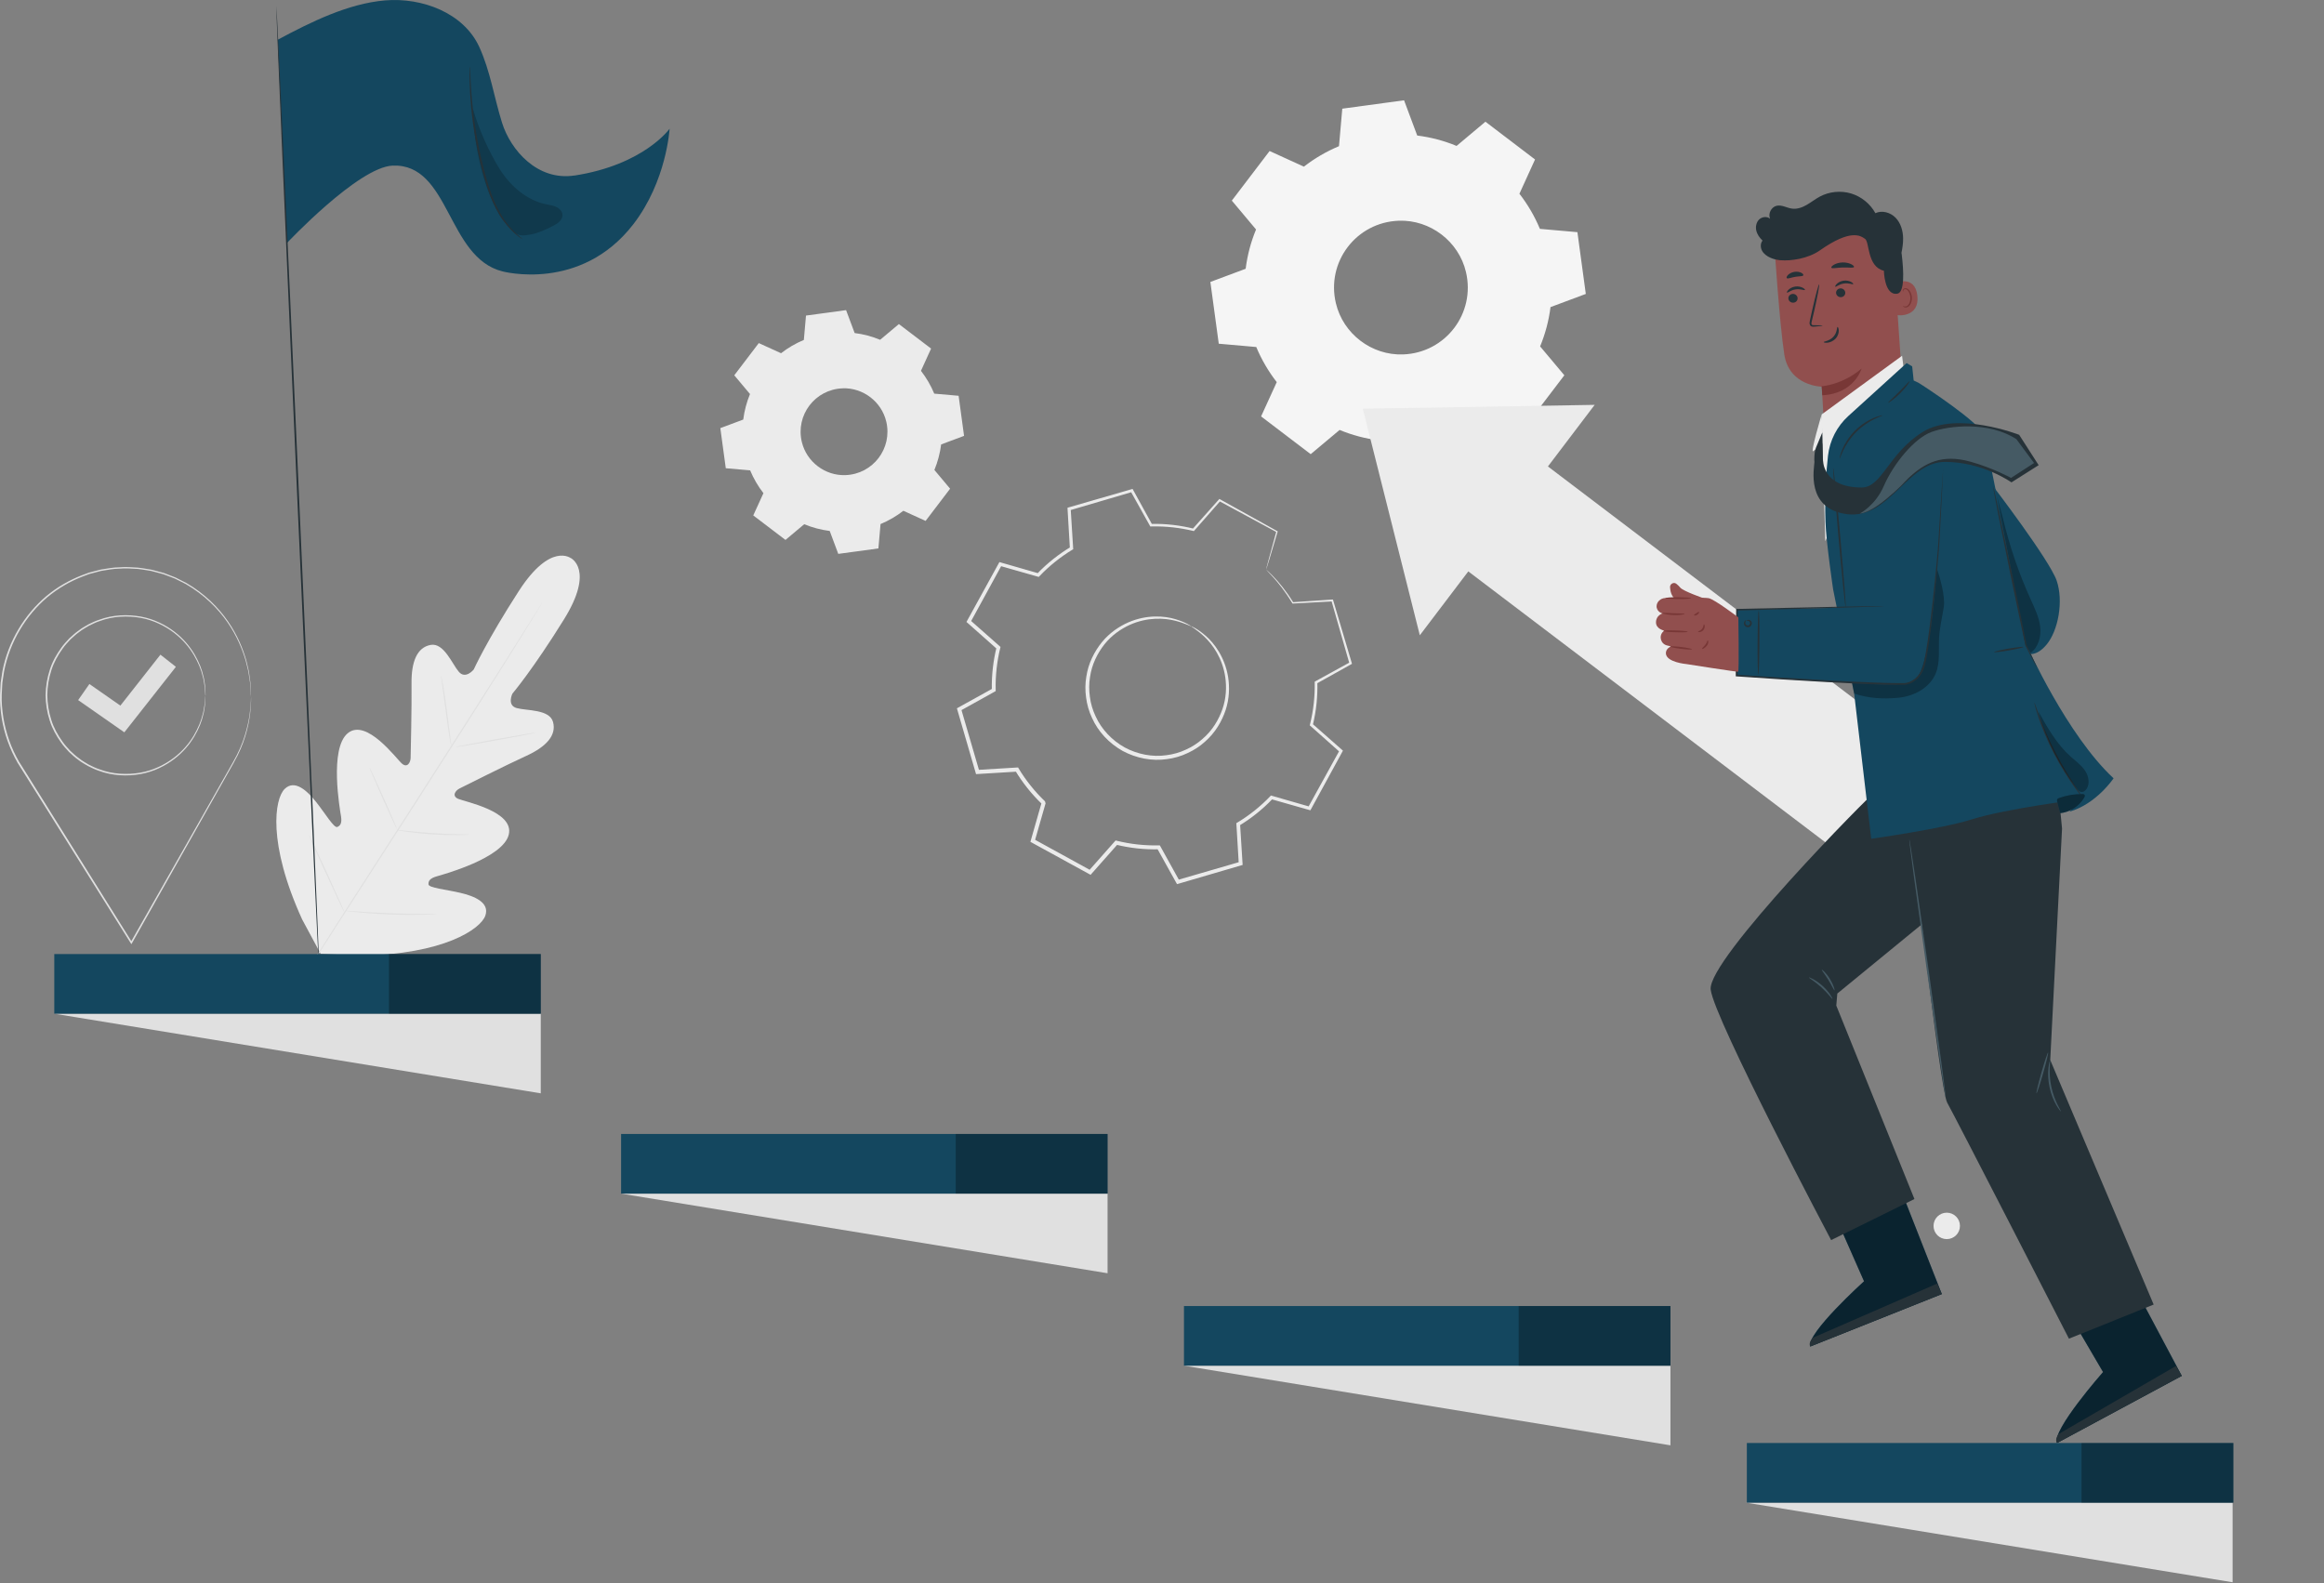 <svg width="640" height="436" viewBox="0 0 640 436" fill="none" xmlns="http://www.w3.org/2000/svg">
<rect x="0" y="0" width="640" height="436" fill="#808080" stroke="none"/>
<g clip-path="url(#clip0_1_196)">
<path d="M157.25 153.76C157.25 153.76 151.65 149.18 142.87 162.78C134.08 176.39 130.46 184.38 130.46 184.38C130.46 184.38 128.22 187.19 126.35 185.01C124.49 182.83 122.23 176.96 118.61 177.61C114.86 178.28 113.25 182.22 113.33 188.27C113.41 194.31 113.11 207.56 113.08 208.76C113.05 209.94 112.2 211.59 110.7 210.31C109.19 209.03 100.92 197.68 95.77 201.93C90.62 206.18 93.62 222.98 93.91 224.82C94.2 226.66 93.77 227.39 92.88 227.75C91.98 228.11 89.56 224.03 87.08 220.9C84.6 217.77 81.17 214.57 78.4 217.27C75.63 219.97 73.59 232.13 83.21 253.22L88.31 262.7L99.11 263.2C122.28 262.87 132.41 255.82 133.66 252.16C134.92 248.51 130.56 246.77 126.67 245.87C122.78 244.97 118.06 244.52 118 243.56C117.94 242.6 118.41 241.9 120.21 241.37C122 240.85 138.47 236.37 140.1 229.89C141.73 223.42 127.94 220.8 126.14 219.99C124.34 219.17 125.47 217.71 126.52 217.17C127.59 216.63 139.43 210.68 144.93 208.17C150.43 205.66 153.3 202.51 152.3 198.84C151.34 195.3 145.07 195.77 142.3 195.01C139.53 194.26 141.11 191.03 141.11 191.03C141.11 191.03 146.79 184.34 155.32 170.57C163.86 156.81 157.14 153.66 157.14 153.66" fill="#EBEBEB"/>
<path d="M86.39 264.45C92.7 254.37 104.22 236.63 114.02 221.35C123.82 206.08 132.69 192.24 139.05 182.19C142.22 177.17 144.79 173.1 146.57 170.28C147.45 168.88 148.14 167.79 148.62 167.04C148.85 166.68 149.03 166.4 149.16 166.2C149.28 166.01 149.35 165.92 149.35 165.92C149.35 165.92 149.3 166.02 149.19 166.22C149.07 166.42 148.9 166.71 148.68 167.07C148.22 167.83 147.55 168.93 146.69 170.34C144.96 173.18 142.42 177.27 139.26 182.31C132.95 192.39 124.12 206.25 114.31 221.52C104.5 236.8 92.96 254.51 86.59 264.56" fill="#E0E0E0"/>
<path d="M121.44 185.95C121.44 185.95 121.53 186.21 121.64 186.7C121.75 187.19 121.88 187.9 122.04 188.78C122.35 190.54 122.72 192.98 123.07 195.69C123.41 198.36 123.72 200.77 123.95 202.61C124.06 203.44 124.16 204.14 124.23 204.71C124.3 205.2 124.33 205.48 124.3 205.48C124.28 205.48 124.21 205.22 124.1 204.73C123.99 204.24 123.86 203.53 123.71 202.65C123.42 200.89 123.08 198.44 122.73 195.73C122.37 193.07 122.05 190.66 121.8 188.81C121.68 187.98 121.59 187.28 121.51 186.71C121.45 186.21 121.42 185.94 121.44 185.93V185.95Z" fill="#E0E0E0"/>
<path d="M125.26 205.78C125.24 205.69 130.25 204.71 136.44 203.6C142.63 202.49 147.66 201.66 147.68 201.75C147.7 201.84 142.69 202.82 136.5 203.93C130.31 205.04 125.28 205.87 125.26 205.78Z" fill="#E0E0E0"/>
<path d="M109.15 228.56C109.15 228.56 109.44 228.56 109.94 228.6C110.52 228.66 111.23 228.74 112.09 228.83C113.9 229.02 116.41 229.27 119.18 229.45C121.96 229.63 124.47 229.71 126.29 229.75C127.15 229.77 127.87 229.79 128.45 229.8C128.96 229.81 129.24 229.83 129.24 229.86C129.24 229.88 128.96 229.91 128.45 229.93C127.94 229.95 127.2 229.98 126.29 229.99C124.46 230.01 121.94 229.97 119.16 229.79C116.38 229.61 113.87 229.33 112.06 229.08C111.16 228.95 110.43 228.84 109.92 228.75C109.42 228.66 109.14 228.6 109.14 228.58L109.15 228.56Z" fill="#E0E0E0"/>
<path d="M101.74 211.38C101.74 211.38 101.89 211.6 102.1 212.02C102.33 212.51 102.62 213.11 102.96 213.82C103.67 215.35 104.64 217.47 105.69 219.81C106.74 222.16 107.67 224.29 108.33 225.84C108.63 226.57 108.89 227.18 109.1 227.68C109.27 228.12 109.36 228.37 109.34 228.37C109.32 228.37 109.19 228.15 108.98 227.73C108.75 227.24 108.46 226.64 108.12 225.93C107.41 224.4 106.44 222.28 105.39 219.93C104.34 217.58 103.41 215.45 102.75 213.9C102.45 213.17 102.19 212.56 101.98 212.06C101.81 211.62 101.72 211.37 101.74 211.37V211.38Z" fill="#E0E0E0"/>
<path d="M84.96 229.68C84.96 229.68 85.14 229.96 85.41 230.51C85.7 231.11 86.07 231.88 86.52 232.81C87.45 234.76 88.71 237.47 90.08 240.46C91.45 243.46 92.68 246.18 93.55 248.16C93.96 249.11 94.3 249.9 94.57 250.51C94.8 251.07 94.92 251.38 94.9 251.39C94.88 251.39 94.72 251.11 94.45 250.56C94.16 249.96 93.79 249.19 93.34 248.26C92.41 246.31 91.15 243.6 89.78 240.6C88.41 237.6 87.18 234.88 86.31 232.9C85.9 231.95 85.56 231.16 85.29 230.55C85.06 229.99 84.94 229.68 84.96 229.67V229.68Z" fill="#E0E0E0"/>
<path d="M94.81 250.81C94.81 250.81 95.17 250.8 95.82 250.84C96.53 250.89 97.44 250.95 98.55 251.03C100.86 251.19 104.05 251.39 107.57 251.52C111.1 251.65 114.29 251.69 116.61 251.7C117.72 251.7 118.64 251.71 119.35 251.71C120 251.71 120.36 251.73 120.36 251.75C120.36 251.77 120 251.8 119.36 251.84C118.71 251.87 117.78 251.91 116.62 251.93C114.3 251.98 111.1 251.98 107.57 251.85C104.04 251.72 100.85 251.48 98.54 251.26C97.39 251.15 96.46 251.05 95.81 250.96C95.17 250.88 94.81 250.82 94.82 250.8L94.81 250.81Z" fill="#E0E0E0"/>
<path d="M69.13 191.9C69.13 191.9 69.25 193.62 68.85 196.83C68.42 200.01 67.4 204.77 64.36 210.06L64.26 209.88H64.47L64.37 210.06C57.85 221.62 48.07 238.97 36.36 259.73L36.18 260.04L35.99 259.74C27.08 245.52 17.01 229.46 6.38 212.51C5.88 211.71 5.38 210.92 4.92 210.19L4.69 209.83H5.12L4.92 210.18C2.65 206.29 1.16 202.02 0.46 197.7C0.13 195.54 -0.06 193.36 0.02 191.21C0.08 190.13 0.14 189.06 0.19 188C0.35 186.94 0.51 185.89 0.67 184.84C2.29 176.5 6.83 169.19 12.76 164.17C15.75 161.68 19.08 159.78 22.5 158.45L23.79 157.97L24.43 157.73L25.09 157.55C25.97 157.32 26.84 157.09 27.7 156.87C29.46 156.6 31.19 156.24 32.92 156.24C34.64 156.08 36.34 156.24 38 156.33C38.83 156.4 39.64 156.57 40.44 156.69C40.84 156.76 41.24 156.82 41.64 156.88C42.04 156.96 42.42 157.08 42.81 157.18C43.58 157.39 44.35 157.6 45.1 157.8C45.83 158.08 46.56 158.36 47.27 158.63C47.63 158.77 47.99 158.89 48.33 159.05C48.67 159.22 49.01 159.39 49.34 159.56C50.01 159.9 50.67 160.23 51.32 160.56C56.39 163.51 60.2 167.36 62.82 171.18C65.46 175.01 66.93 178.78 67.83 181.9C68.21 183.49 68.6 184.88 68.71 186.14C68.88 187.38 69.05 188.43 69.05 189.29C69.08 190.14 69.1 190.78 69.12 191.24C69.13 191.68 69.12 191.9 69.12 191.9C69.12 191.9 69.09 191.68 69.07 191.24C69.04 190.79 69.01 190.14 68.96 189.3C68.96 188.44 68.77 187.4 68.58 186.16C68.45 184.91 68.05 183.53 67.66 181.95C66.73 178.85 65.25 175.11 62.61 171.33C59.99 167.56 56.19 163.76 51.16 160.85C50.51 160.53 49.86 160.2 49.19 159.86C48.86 159.69 48.52 159.53 48.19 159.36C47.85 159.21 47.49 159.09 47.14 158.95C46.43 158.68 45.71 158.41 44.99 158.14C44.24 157.94 43.48 157.74 42.72 157.53C42.34 157.43 41.96 157.31 41.56 157.23C41.17 157.17 40.77 157.1 40.37 157.04C39.57 156.93 38.77 156.75 37.95 156.69C36.31 156.61 34.63 156.45 32.93 156.61C31.22 156.61 29.51 156.98 27.77 157.25C26.92 157.47 26.06 157.7 25.19 157.93L24.54 158.1L23.91 158.34L22.64 158.82C19.26 160.14 15.97 162.03 13.03 164.49C7.18 169.45 2.71 176.68 1.12 184.92C0.96 185.95 0.81 186.99 0.65 188.04C0.59 189.09 0.54 190.15 0.48 191.21C0.4 193.34 0.59 195.49 0.92 197.62C1.61 201.89 3.09 206.1 5.33 209.93L5.54 210.28H5.13L5.33 209.92C5.79 210.65 6.29 211.45 6.79 212.24C17.4 229.2 27.46 245.27 36.36 259.5H35.99C47.77 238.78 57.6 221.46 64.16 209.92L64.27 210.1H64.05L64.16 209.92C67.21 204.68 68.27 199.96 68.74 196.79C68.97 195.2 69.04 193.96 69.09 193.13C69.1 192.72 69.12 192.41 69.12 192.19C69.12 191.98 69.14 191.87 69.14 191.87L69.13 191.9Z" fill="#E0E0E0"/>
<path d="M56.56 191.5C56.56 191.5 56.54 191.38 56.52 191.15C56.5 190.89 56.48 190.55 56.45 190.11C56.44 189.88 56.42 189.63 56.4 189.35C56.37 189.07 56.31 188.77 56.26 188.44C56.15 187.78 56.06 187.02 55.8 186.19C55.41 184.5 54.62 182.51 53.38 180.4C52.13 178.3 50.32 176.1 47.86 174.23C45.41 172.38 42.31 170.81 38.73 170.16C35.18 169.54 31.17 169.64 27.34 171.09C26.37 171.4 25.45 171.88 24.51 172.33C23.62 172.87 22.68 173.36 21.85 174.03C20.97 174.63 20.2 175.39 19.39 176.11C18.66 176.91 17.89 177.7 17.26 178.62C15.97 180.41 14.84 182.39 14.15 184.58C13.44 186.75 13.05 189.06 13.02 191.41C13.05 193.76 13.42 196.07 14.12 198.25C14.79 200.44 15.92 202.43 17.2 204.23C17.83 205.15 18.59 205.94 19.32 206.75C20.12 207.48 20.89 208.24 21.77 208.85C22.6 209.53 23.53 210.02 24.42 210.57C25.36 211.02 26.27 211.51 27.24 211.82C31.06 213.28 35.07 213.4 38.62 212.8C42.2 212.18 45.31 210.62 47.77 208.78C50.24 206.93 52.06 204.74 53.32 202.64C54.57 200.53 55.37 198.54 55.77 196.86C56.03 196.03 56.13 195.27 56.24 194.61C56.29 194.28 56.35 193.98 56.39 193.7C56.41 193.42 56.43 193.17 56.44 192.94C56.47 192.5 56.5 192.16 56.52 191.9C56.54 191.67 56.55 191.55 56.56 191.55C56.57 191.55 56.56 191.67 56.56 191.9C56.56 192.16 56.54 192.5 56.53 192.94C56.53 193.17 56.51 193.43 56.5 193.71C56.48 193.99 56.42 194.3 56.38 194.63C56.29 195.29 56.2 196.07 55.95 196.91C55.58 198.62 54.8 200.64 53.55 202.78C52.29 204.92 50.47 207.15 47.97 209.05C45.48 210.93 42.33 212.54 38.69 213.19C35.07 213.82 30.99 213.71 27.09 212.23C26.1 211.91 25.17 211.42 24.21 210.96C23.3 210.41 22.35 209.9 21.5 209.22C20.6 208.6 19.82 207.83 18.99 207.08C18.25 206.26 17.47 205.45 16.83 204.51C15.52 202.68 14.37 200.65 13.68 198.41C12.96 196.19 12.58 193.83 12.56 191.43C12.6 189.03 12.99 186.67 13.72 184.45C14.42 182.22 15.58 180.19 16.9 178.37C17.55 177.44 18.33 176.63 19.08 175.82C19.91 175.08 20.7 174.31 21.6 173.7C22.45 173.02 23.41 172.51 24.32 171.97C25.28 171.51 26.22 171.03 27.21 170.72C31.12 169.26 35.2 169.17 38.82 169.82C42.46 170.49 45.6 172.11 48.08 174C50.57 175.91 52.38 178.16 53.63 180.3C54.87 182.45 55.64 184.48 56 186.18C56.24 187.02 56.33 187.79 56.42 188.46C56.46 188.79 56.52 189.1 56.54 189.38C56.54 189.66 56.56 189.92 56.57 190.15C56.58 190.59 56.59 190.94 56.6 191.19C56.6 191.42 56.6 191.54 56.6 191.54L56.56 191.5Z" fill="#E0E0E0"/>
<path d="M34.24 201.69L21.52 192.81L24.62 188.38L33.15 194.33L44.18 180.3L48.44 183.65L34.24 201.69Z" fill="#E0E0E0"/>
<path fill-rule="evenodd" clip-rule="evenodd" d="M390.3 37.33C394.06 37.8 397.7 38.77 401.12 40.19L409.07 33.52L422.73 43.92L418.43 53.36C420.7 56.28 422.61 59.53 424.07 63.03L434.4 63.94L436.71 80.95L426.99 84.58C426.52 88.34 425.54 91.98 424.13 95.4L430.8 103.35L420.4 117.01L410.96 112.71C408.04 114.98 404.79 116.89 401.29 118.35L400.38 128.68L383.36 130.99L379.73 121.27C375.97 120.8 372.33 119.83 368.91 118.41L360.95 125.08L347.29 114.68L351.6 105.24C349.33 102.32 347.42 99.07 345.96 95.57L335.63 94.66L333.32 77.65L343.04 74.02C343.51 70.26 344.48 66.62 345.9 63.2L339.23 55.25L349.63 41.59L359.07 45.9C361.99 43.63 365.24 41.72 368.74 40.26L369.65 29.93L386.66 27.62L390.29 37.34L390.3 37.33ZM385.2 60.79C373.5 61.21 365.17 72.14 367.89 83.53C369.9 91.96 377.75 97.93 386.4 97.61C398.1 97.18 406.41 86.26 403.7 74.88C401.7 66.45 393.85 60.48 385.2 60.79V60.79Z" fill="#F5F5F5"/>
<path fill-rule="evenodd" clip-rule="evenodd" d="M235.36 91.72C237.8 92.03 240.16 92.66 242.38 93.58L247.54 89.25L256.41 96L253.62 102.13C255.1 104.03 256.33 106.13 257.28 108.41L263.99 109L265.49 120.04L259.18 122.4C258.87 124.84 258.24 127.2 257.32 129.43L261.65 134.59L254.9 143.46L248.77 140.67C246.87 142.15 244.77 143.38 242.49 144.33L241.9 151.04L230.85 152.54L228.49 146.23C226.05 145.92 223.69 145.29 221.47 144.37L216.31 148.7L207.44 141.95L210.24 135.82C208.76 133.92 207.53 131.82 206.58 129.54L199.87 128.95L198.37 117.91L204.68 115.55C204.99 113.11 205.62 110.75 206.54 108.52L202.21 103.36L208.96 94.49L215.09 97.28C216.99 95.8 219.09 94.57 221.37 93.62L221.96 86.91L233 85.41L235.36 91.72V91.72ZM232.05 106.95C224.45 107.22 219.05 114.32 220.81 121.71C222.11 127.18 227.21 131.06 232.83 130.85C240.42 130.57 245.82 123.48 244.06 116.09C242.76 110.62 237.67 106.74 232.05 106.94V106.95Z" fill="#EBEBEB"/>
<path d="M328.03 172.45C328.03 172.45 329.67 173.05 332.02 175.09C334.32 177.1 337.3 180.88 338.21 186.47C338.64 189.23 338.56 192.39 337.53 195.54C336.49 198.66 334.65 201.83 331.82 204.28C330.44 205.54 328.82 206.59 327.05 207.4C325.29 208.24 323.35 208.82 321.34 209.07C317.32 209.66 312.98 208.86 309.18 206.82C305.42 204.72 302.41 201.48 300.75 197.77C299.88 195.94 299.33 193.99 299.09 192.06C298.82 190.13 298.84 188.19 299.16 186.36C299.7 182.66 301.39 179.41 303.46 176.85C305.56 174.28 308.19 172.52 310.74 171.4C315.94 169.16 320.74 169.64 323.66 170.51C326.64 171.4 328.03 172.46 328.03 172.46C327.97 172.58 326.5 171.67 323.55 170.93C320.65 170.21 316.01 169.88 311.06 172.12C308.63 173.24 306.14 174.96 304.17 177.43C302.23 179.89 300.65 183 300.17 186.52C299.88 188.26 299.88 190.09 300.14 191.92C300.37 193.75 300.91 195.59 301.74 197.32C303.33 200.82 306.17 203.86 309.72 205.85C313.31 207.77 317.4 208.54 321.2 207.99C323.11 207.76 324.94 207.22 326.61 206.44C328.29 205.68 329.84 204.69 331.15 203.51C333.86 201.22 335.63 198.21 336.66 195.25C337.69 192.26 337.8 189.24 337.44 186.59C336.67 181.21 333.89 177.47 331.73 175.41C329.52 173.32 327.96 172.57 328.03 172.45V172.45Z" fill="#EBEBEB"/>
<path d="M348.66 156.88C348.66 156.88 348.7 156.66 348.81 156.22C348.94 155.73 349.11 155.08 349.34 154.23C349.84 152.41 350.56 149.78 351.49 146.37L351.58 146.57C347.52 144.38 342.19 141.49 335.74 138L336.09 137.94C333.92 140.42 331.5 143.17 328.91 146.12L328.78 146.27L328.59 146.22C325.03 145.36 321.12 144.88 317 144.99H316.78L316.67 144.8C315.02 141.84 313.22 138.63 311.36 135.29L311.82 135.48C306.38 137.08 300.61 138.78 294.54 140.56L294.85 140.11C295.06 143.47 295.3 147.18 295.53 150.98L295.55 151.26L295.31 151.4C292.22 153.27 289.06 155.73 286.26 158.68L286.06 158.89L285.78 158.81C282.54 157.89 278.96 156.87 275.32 155.83L275.89 155.59C273.18 160.55 270.25 165.91 267.25 171.39L267.14 170.76C269.68 173 272.47 175.47 275.29 177.96L275.53 178.17L275.45 178.48C274.58 182.01 274.1 185.99 274.2 190.01V190.33L273.92 190.49C270.94 192.15 267.69 193.95 264.4 195.78L264.66 195.15C266.26 200.62 267.97 206.49 269.71 212.44L269.15 212.04C272.58 211.83 276.29 211.6 280.02 211.38L280.36 211.36L280.53 211.65C282.43 214.81 284.89 217.94 287.78 220.69C287.85 220.94 287.63 220.14 287.93 221.25V221.28V221.32L287.89 221.4L287.84 221.57L287.75 221.9L287.56 222.56L287.18 223.88L286.43 226.5C285.93 228.25 285.43 229.98 284.94 231.72L284.67 231.08C290.01 234.01 295.27 236.9 300.46 239.75L299.79 239.87C302.22 237.13 304.62 234.41 307 231.72L307.22 231.47L307.54 231.55C311.35 232.49 315.24 232.91 319.07 232.82H319.4L319.56 233.1C321.34 236.32 323.1 239.49 324.83 242.62L324.22 242.37C330.12 240.65 335.89 238.98 341.51 237.35L341.14 237.87C340.92 234.18 340.7 230.56 340.49 227L340.47 226.7L340.73 226.55C344.13 224.51 347.18 222.04 349.8 219.3L350 219.09L350.28 219.17C353.87 220.2 357.34 221.21 360.74 222.18L360.21 222.4C363.27 216.85 366.16 211.61 368.91 206.63L369 207.15C366.14 204.61 363.46 202.22 360.87 199.92L360.69 199.76L360.75 199.53C361.75 195.5 362.12 191.63 362.05 187.96V187.74L362.24 187.63C365.71 185.72 368.83 184 371.78 182.38L371.62 182.76C369.7 176.05 368.06 170.34 366.66 165.45L366.91 165.63C362.57 165.87 359.01 166.06 356.04 166.22H355.93L355.88 166.13C353.85 162.73 351.95 160.47 350.66 159.02C350.02 158.33 349.53 157.8 349.17 157.42C348.82 157.06 348.67 156.89 348.68 156.88C348.69 156.88 348.88 157.04 349.23 157.35C349.58 157.68 350.11 158.18 350.78 158.89C352.12 160.31 354.08 162.55 356.17 165.94L356.01 165.85C358.97 165.65 362.53 165.41 366.87 165.12H367.07L367.13 165.3C368.58 170.18 370.26 175.88 372.25 182.57L372.32 182.82L372.09 182.95C369.15 184.59 366.04 186.33 362.59 188.26L362.78 187.93C362.88 191.66 362.53 195.6 361.53 199.71L361.41 199.32C364.01 201.61 366.7 203.98 369.58 206.51L369.83 206.73L369.67 207.03C366.94 212.03 364.07 217.28 361.04 222.84L360.86 223.16L360.5 223.06C357.1 222.09 353.62 221.1 350.03 220.08L350.51 219.95C347.84 222.76 344.73 225.29 341.26 227.39L341.5 226.93C341.72 230.49 341.95 234.11 342.18 237.8L342.21 238.21L341.82 238.32C336.2 239.96 330.44 241.65 324.54 243.38L324.14 243.5L323.93 243.13C322.19 240 320.43 236.83 318.64 233.62L319.12 233.9C315.2 234 311.21 233.58 307.3 232.62L307.84 232.45C305.46 235.14 303.06 237.86 300.63 240.6L300.34 240.93L299.95 240.72C294.76 237.87 289.49 234.99 284.15 232.06L283.76 231.85L283.88 231.42C284.38 229.69 284.87 227.95 285.37 226.2L286.12 223.58L286.5 222.26L286.69 221.6L286.78 221.27L286.83 221.11L286.85 221.03V220.99L286.87 220.97C287.17 222.07 286.95 221.27 287.02 221.51C284.06 218.7 281.54 215.48 279.59 212.24L280.1 212.51C276.37 212.74 272.66 212.96 269.23 213.17L268.79 213.2L268.67 212.78C266.94 206.83 265.23 200.96 263.64 195.49L263.52 195.07L263.9 194.86C267.19 193.04 270.44 191.24 273.42 189.59L273.14 190.07C273.04 185.95 273.54 181.87 274.44 178.26L274.6 178.78C271.78 176.28 269 173.81 266.46 171.56L266.15 171.29L266.35 170.93C269.36 165.45 272.3 160.11 275.03 155.15L275.22 154.8L275.6 154.91C279.24 155.96 282.81 156.99 286.06 157.92L285.58 158.05C288.45 155.04 291.68 152.54 294.85 150.64L294.63 151.06C294.41 147.26 294.19 143.56 293.99 140.19L293.97 139.84L294.3 139.74C300.37 137.99 306.15 136.31 311.6 134.74L311.9 134.65L312.05 134.93C313.89 138.28 315.67 141.49 317.3 144.47L316.97 144.28C321.16 144.19 325.13 144.7 328.73 145.6L328.41 145.7C331.02 142.77 333.46 140.04 335.65 137.58L335.8 137.41L336 137.52C342.41 141.08 347.71 144.03 351.74 146.27L351.87 146.34L351.83 146.47C350.83 149.83 350.06 152.41 349.52 154.2C349.26 155.05 349.06 155.71 348.9 156.2C348.76 156.65 348.68 156.88 348.66 156.88V156.88Z" fill="#EBEBEB"/>
<path d="M391 174.96L375.3 112.56L439.15 111.5L391 174.96Z" fill="#EBEBEB"/>
<path d="M419.882 123.608L397.953 152.51L514.835 241.196L536.765 212.294L419.882 123.608Z" fill="#EBEBEB"/>
<path d="M505.22 334.48L513.33 352.87C513.33 352.87 497.36 367.29 498.53 370.83L534.75 356.39L523.29 327.22L505.22 334.48V334.48Z" fill="#14475F"/>
<path opacity="0.5" d="M505.22 334.48L513.33 352.87C513.33 352.87 497.36 367.29 498.53 370.83L534.75 356.39L523.29 327.22L505.22 334.48V334.48Z" fill="black"/>
<path d="M534.75 356.39L533.48 353.5L499.23 368.43C499.23 368.43 497.9 369.77 498.53 370.84L534.75 356.4V356.39Z" fill="#263238"/>
<path d="M569 360.53L579.15 377.87C579.15 377.87 564.93 394.01 566.49 397.4L600.83 378.92L586.12 351.25L569 360.52V360.53Z" fill="#14475F"/>
<path opacity="0.5" d="M569 360.53L579.15 377.87C579.15 377.87 564.93 394.01 566.49 397.4L600.83 378.92L586.12 351.25L569 360.52V360.53Z" fill="black"/>
<path d="M600.83 378.93L599.24 376.2L566.91 394.94C566.91 394.94 565.74 396.43 566.49 397.41L600.83 378.93Z" fill="#263238"/>
<path d="M524.69 117.23L502.43 118.96L501.69 106.5C501.69 106.5 492.71 106.37 491.37 97.6C490.03 88.83 488.71 68.45 488.71 68.45C498.26 62.65 510.21 62.48 519.93 67.99L521.37 68.81L524.68 117.23H524.69Z" fill="#914F4E"/>
<path d="M501.66 106.38C501.66 106.38 507.28 106.05 512.65 101.52C512.65 101.52 510.7 108.42 501.83 108.86L501.66 106.39V106.38Z" fill="#783736"/>
<path d="M521.58 78.07C521.72 77.98 527.36 75.44 528.02 81.47C528.67 87.5 522.48 86.91 522.45 86.74C522.42 86.57 521.58 78.07 521.58 78.07Z" fill="#914F4E"/>
<path d="M524.04 84.25C524.04 84.25 524.15 84.31 524.34 84.37C524.52 84.43 524.83 84.45 525.13 84.3C525.74 84 526.17 82.93 526.08 81.84C526.04 81.29 525.86 80.78 525.62 80.37C525.39 79.95 525.07 79.67 524.74 79.65C524.41 79.61 524.21 79.83 524.15 80.01C524.09 80.19 524.14 80.3 524.11 80.32C524.09 80.34 523.97 80.23 523.99 79.98C524 79.86 524.06 79.71 524.19 79.58C524.32 79.45 524.53 79.36 524.75 79.36C525.22 79.34 525.68 79.72 525.95 80.18C526.24 80.63 526.45 81.2 526.5 81.82C526.59 83.04 526.09 84.24 525.25 84.59C524.84 84.75 524.47 84.66 524.27 84.53C524.07 84.4 524.02 84.27 524.04 84.26V84.25Z" fill="#783736"/>
<path d="M492.51 82.26C492.58 82.93 493.2 83.42 493.9 83.36C494.6 83.3 495.1 82.71 495.03 82.05C494.96 81.38 494.34 80.89 493.64 80.95C492.94 81.01 492.44 81.6 492.5 82.26H492.51Z" fill="#263238"/>
<path d="M492.12 80.58C492.3 80.72 493.15 79.88 494.5 79.7C495.85 79.49 496.93 80.05 497.06 79.86C497.12 79.78 496.92 79.5 496.45 79.25C495.98 79 495.21 78.79 494.37 78.92C493.53 79.04 492.87 79.45 492.5 79.83C492.13 80.21 492.03 80.52 492.12 80.58Z" fill="#263238"/>
<path d="M505.64 80.74C505.71 81.41 506.33 81.9 507.03 81.84C507.73 81.78 508.23 81.19 508.16 80.53C508.09 79.86 507.47 79.37 506.77 79.43C506.07 79.49 505.57 80.08 505.63 80.74H505.64Z" fill="#263238"/>
<path d="M505.42 78.96C505.6 79.1 506.45 78.26 507.8 78.08C509.15 77.87 510.23 78.43 510.36 78.24C510.42 78.16 510.22 77.88 509.75 77.63C509.28 77.38 508.51 77.17 507.67 77.3C506.83 77.42 506.17 77.83 505.8 78.21C505.43 78.59 505.33 78.9 505.42 78.97V78.96Z" fill="#263238"/>
<path d="M501.93 89.66C501.93 89.58 501.07 89.56 499.68 89.57C499.33 89.58 498.99 89.57 498.9 89.33C498.78 89.09 498.88 88.7 498.99 88.28C499.2 87.4 499.41 86.48 499.64 85.51C500.53 81.57 501.12 78.36 500.96 78.32C500.8 78.29 499.95 81.45 499.06 85.38C498.85 86.35 498.65 87.27 498.45 88.16C498.37 88.57 498.21 89.05 498.46 89.54C498.59 89.78 498.87 89.94 499.1 89.96C499.33 90 499.52 89.97 499.7 89.96C501.08 89.84 501.93 89.73 501.92 89.65L501.93 89.66Z" fill="#263238"/>
<path d="M506.03 90.04C505.81 90.06 506.01 91.52 504.9 92.74C503.79 93.96 502.21 94.01 502.23 94.22C502.23 94.31 502.62 94.46 503.28 94.38C503.93 94.31 504.84 93.97 505.52 93.23C506.2 92.48 506.4 91.59 506.37 90.98C506.34 90.36 506.13 90.02 506.03 90.04V90.04Z" fill="#263238"/>
<path d="M504.33 73.72C504.51 74.07 505.84 73.7 507.45 73.67C509.06 73.61 510.4 73.89 510.57 73.53C510.64 73.36 510.37 73.05 509.8 72.76C509.24 72.48 508.37 72.25 507.41 72.28C506.44 72.31 505.6 72.58 505.05 72.9C504.5 73.22 504.25 73.55 504.33 73.71V73.72Z" fill="#263238"/>
<path d="M492.06 76.6C492.34 76.87 493.23 76.42 494.34 76.25C495.45 76.04 496.43 76.17 496.61 75.81C496.68 75.64 496.49 75.35 496.04 75.12C495.59 74.89 494.88 74.75 494.11 74.88C493.35 75.01 492.72 75.38 492.37 75.75C492.02 76.12 491.93 76.45 492.06 76.59V76.6Z" fill="#263238"/>
<path d="M483.66 63.51C483.41 62.43 483.66 61.21 484.45 60.44C485.25 59.68 486.63 59.52 487.46 60.24C486.84 58.83 487.8 56.97 489.31 56.66C490.73 56.37 492.1 57.28 493.54 57.46C494.94 57.64 496.35 57.12 497.57 56.41C498.8 55.7 499.91 54.81 501.16 54.14C503.76 52.75 506.92 52.44 509.75 53.28C512.58 54.13 515.04 56.12 516.46 58.71C518.3 57.84 520.62 58.51 522.03 59.97C523.44 61.43 524.05 63.53 524.09 65.56C524.12 66.93 523.91 68.29 523.64 69.64C523.66 69.75 523.68 69.86 523.7 69.98C524.29 74.82 524.54 80.57 522.48 80.89C518.9 81.45 518.8 74.56 518.8 74.56C514.15 73.48 514.87 66.64 513.62 65.79C512.38 64.94 509.74 62.94 501.18 68.95C497.85 71.29 493.08 71.9 490.4 71.67C490.32 71.67 490.24 71.67 490.16 71.66C490.14 71.66 490.12 71.66 490.11 71.66C490.08 71.66 490.06 71.64 490.03 71.64C489.17 71.54 488.33 71.33 487.52 70.97C486.61 70.56 485.75 69.95 485.26 69.08C484.78 68.21 484.75 67.03 485.38 66.26C484.58 65.5 483.9 64.56 483.66 63.49V63.51Z" fill="#263238"/>
<path d="M501.66 114.14L502.66 149.02L524.35 102.3L523.81 97.98L501.66 114.14Z" fill="#EBEBEB"/>
<path d="M516.06 218.39C515.27 218.65 470.09 264.34 471.1 272.55C472.11 280.76 504.27 341.53 504.27 341.53L527.21 330.22L505.69 276.94L505.97 273.63L532.27 252.08L530.87 217.42L516.05 218.4L516.06 218.39Z" fill="#263238"/>
<path d="M525.8 227.4C526.32 228.2 534.15 299.97 536.24 303.69C538.34 307.4 569.76 368.68 569.76 368.68L593.09 359.28L564.61 291.93L567.86 228.19L566.1 210.19L530.88 217.41L525.8 227.39V227.4Z" fill="#263238"/>
<path d="M535.84 302.42C535.84 302.42 535.77 302.18 535.69 301.7C535.6 301.18 535.49 300.49 535.35 299.63C535.07 297.77 534.68 295.18 534.19 291.99C533.25 285.49 531.98 276.6 530.56 266.77C529.2 256.93 527.98 248.03 527.08 241.53C526.66 238.34 526.32 235.73 526.08 233.87C525.98 233 525.9 232.31 525.83 231.78C525.78 231.3 525.76 231.05 525.78 231.05C525.8 231.05 525.85 231.29 525.93 231.77C526.02 232.29 526.13 232.98 526.27 233.84C526.55 235.7 526.94 238.29 527.43 241.48C528.37 247.98 529.64 256.87 531.06 266.7C532.42 276.53 533.64 285.43 534.54 291.94C534.96 295.13 535.3 297.74 535.54 299.6C535.64 300.47 535.72 301.16 535.79 301.69C535.84 302.17 535.86 302.42 535.84 302.42V302.42Z" fill="#455A64"/>
<path d="M564.02 289.87C564.15 289.91 563.55 292.45 562.66 295.56C561.78 298.66 560.95 301.15 560.82 301.11C560.69 301.07 561.29 298.53 562.18 295.42C563.06 292.32 563.89 289.83 564.02 289.87Z" fill="#455A64"/>
<path d="M567.55 306.13C567.55 306.13 566.95 305.53 566.28 304.36C565.6 303.19 564.85 301.46 564.42 299.43C563.99 297.4 563.97 295.51 564.11 294.17C564.25 292.82 564.5 292.02 564.55 292.03C564.72 292.04 564.04 295.35 564.91 299.32C565.73 303.3 567.71 306.05 567.56 306.12L567.55 306.13Z" fill="#455A64"/>
<path d="M498.17 269.2C498.22 269.08 500.1 269.87 501.94 271.55C503.79 273.22 504.74 275.03 504.63 275.09C504.5 275.17 503.39 273.54 501.6 271.93C499.83 270.3 498.1 269.34 498.17 269.21V269.2Z" fill="#455A64"/>
<path d="M501.71 267.08C501.8 266.99 502.95 268 503.93 269.6C504.92 271.2 505.32 272.68 505.19 272.72C505.05 272.77 504.46 271.41 503.5 269.86C502.55 268.31 501.6 267.17 501.7 267.07L501.71 267.08Z" fill="#455A64"/>
<path d="M504.83 162.37L510.61 191.02L515.31 231C515.31 231 534.69 228.29 542.94 225.68C552.52 222.65 573.36 220.07 573.36 220.07L569.85 223.55C577.31 221.46 582.05 214.35 582.05 214.35C569.2 202.43 558.23 177.91 558.23 177.91L548.46 129.39C548.46 129.39 546.98 122.54 546.08 119.5C545.18 116.46 530.35 106.64 528.29 105.4L527 104.79L526.59 100.9L525.06 99.99L509 114.58C505.88 117.42 503.89 121.29 503.41 125.48C502.91 129.9 502.46 136.24 502.71 143.73C502.9 149.41 504.83 162.38 504.83 162.38V162.37Z" fill="#14475F"/>
<path d="M515.86 112.74C515.86 112.74 507.37 117.29 505.9 121.15C504.43 125.01 508.8 167.33 508.8 167.33L478.33 167.9L478.23 186.06C478.23 186.06 526.63 189.88 528.51 187.27C531.06 183.73 534.01 150.66 534.01 150.66L535.11 126.86C535.11 126.86 532.3 108.71 515.84 112.74H515.86Z" fill="#14475F"/>
<g opacity="0.3">
<path d="M510.61 191.02C514.71 192.35 518.51 192.56 522.81 192.16C527.1 191.76 531.47 189.41 533.09 185.42C534.33 182.36 533.81 178.92 534 175.62C534.16 172.76 534.87 169.96 535.3 167.12C535.73 164.29 534.26 159.08 533.33 156.37C533.33 156.37 532.24 176.02 529.17 184.27C528.75 185.39 528.22 186.53 527.29 187.28C526.2 188.16 524.7 188.23 523.31 188.38C519.42 188.79 510.04 188.11 510.04 188.11" fill="black"/>
</g>
<path d="M535.07 129.43C535.07 129.43 535.07 129.58 535.07 129.86C535.06 130.17 535.04 130.59 535.02 131.12C534.97 132.26 534.89 133.89 534.79 135.98C534.68 138.1 534.54 140.68 534.39 143.67C534.21 146.67 534.11 150.09 533.74 153.85C533.41 157.61 533.02 161.73 532.55 166.15C532.06 170.57 531.54 175.29 530.7 180.22C530.46 181.45 530.27 182.7 529.86 183.95C529.44 185.19 528.71 186.37 527.66 187.24C526.62 188.09 525.25 188.69 523.87 188.59C522.53 188.62 521.18 188.59 519.82 188.57C514.38 188.44 508.76 188.16 503 187.84C494.35 187.36 486.02 186.82 478.23 186.28L478.01 186.26V186.04C478.05 179.59 478.09 173.52 478.12 167.91V167.7H478.33C490.5 167.44 500.62 167.22 507.74 167.07C511.27 167.01 514.04 166.96 515.97 166.93C516.9 166.93 517.62 166.91 518.14 166.91C518.63 166.91 518.88 166.93 518.88 166.93C518.88 166.93 518.63 166.96 518.14 166.98C517.63 167 516.9 167.03 515.98 167.07C514.06 167.13 511.28 167.22 507.76 167.33C500.65 167.53 490.52 167.81 478.36 168.14L478.57 167.93C478.55 173.53 478.53 179.61 478.51 186.06L478.29 185.82C486.08 186.35 494.41 186.88 503.06 187.36C508.81 187.67 514.43 187.95 519.86 188.09C521.22 188.11 522.56 188.14 523.89 188.12C525.19 188.22 526.42 187.66 527.39 186.88C528.36 186.08 529.05 184.98 529.45 183.8C529.84 182.62 530.04 181.35 530.28 180.14C531.13 175.23 531.67 170.51 532.18 166.1C532.67 161.69 533.08 157.57 533.43 153.81C533.82 150.05 533.94 146.64 534.15 143.64C534.34 140.65 534.5 138.07 534.64 135.96C534.78 133.87 534.89 132.24 534.97 131.11C535.01 130.57 535.04 130.15 535.07 129.85C535.09 129.57 535.11 129.42 535.12 129.42L535.07 129.43Z" fill="#263238"/>
<path d="M484.22 185.79C484.08 185.79 483.99 181.85 484.02 176.99C484.05 172.13 484.18 168.19 484.32 168.19C484.46 168.19 484.55 172.13 484.52 176.99C484.49 181.85 484.36 185.79 484.22 185.79Z" fill="#263238"/>
<path d="M480.99 170.94C480.93 170.91 481.24 170.57 481.81 170.76C482.08 170.84 482.4 171.14 482.43 171.57C482.46 171.97 482.27 172.44 481.81 172.66C481.35 172.86 480.87 172.71 480.58 172.43C480.27 172.15 480.22 171.74 480.28 171.47C480.42 170.9 480.82 170.77 480.83 170.83C480.88 170.89 480.64 171.1 480.63 171.51C480.63 171.71 480.7 171.94 480.88 172.08C481.06 172.23 481.36 172.3 481.59 172.19C481.81 172.09 481.96 171.81 481.95 171.59C481.95 171.36 481.81 171.18 481.65 171.08C481.3 170.87 481 171 480.97 170.94H480.99Z" fill="#263238"/>
<path d="M548.6 133.54C548.6 133.54 564.45 154.27 566.38 159.91C568.31 165.56 566.82 173.67 563.59 177.54C560.36 181.41 557.76 179.84 557.76 179.84L548.6 133.53V133.54Z" fill="#14475F"/>
<path d="M557.19 178.19C557.21 178.33 555.43 178.75 553.22 179.13C551 179.51 549.19 179.71 549.16 179.57C549.13 179.43 550.91 179.01 553.13 178.63C555.35 178.25 557.16 178.05 557.19 178.19Z" fill="#263238"/>
<path d="M560.24 193.47C560.24 193.47 560.43 193.85 560.67 194.56C560.91 195.27 561.27 196.3 561.74 197.56C562.68 200.08 564.12 203.52 566 207.16C567.89 210.81 569.84 213.98 571.32 216.22C572.06 217.34 572.67 218.25 573.1 218.87C573.52 219.49 573.75 219.85 573.72 219.87C573.69 219.89 573.42 219.58 572.94 218.99C572.46 218.4 571.81 217.53 571.03 216.42C569.47 214.22 567.45 211.06 565.55 207.39C563.66 203.72 562.26 200.24 561.4 197.67C560.97 196.39 560.66 195.34 560.47 194.6C560.28 193.87 560.19 193.46 560.23 193.45L560.24 193.47Z" fill="#263238"/>
<g opacity="0.3">
<path d="M561.32 195.92C563.83 200.4 566.41 204.96 570.24 208.38C571.59 209.59 573.1 210.66 574.13 212.15C575.16 213.64 575.61 215.73 574.63 217.25C574.28 217.79 573.67 218.25 573.05 218.1C572.61 218 572.29 217.62 572.02 217.26C567.25 211.12 563.66 204.06 561.5 196.59" fill="black"/>
</g>
<g opacity="0.3">
<path d="M559.23 179.77C561.4 178.21 562.16 175.24 561.84 172.59C561.52 169.94 560.31 167.49 559.21 165.05C555.8 157.49 553.5 150.66 551.49 142.41L549.94 136.66L557.78 177.68L559.23 179.77V179.77Z" fill="black"/>
</g>
<path d="M519.99 110.9C519.9 110.78 521.32 109.57 522.94 107.95C524.57 106.33 525.78 104.91 525.89 105C526 105.08 524.95 106.66 523.29 108.31C521.64 109.96 520.06 111.01 519.98 110.91L519.99 110.9Z" fill="#263238"/>
<path d="M518.38 114.41C518.41 114.49 517.47 114.78 516.06 115.47C514.66 116.16 512.82 117.33 511.14 119.02C509.47 120.72 508.31 122.57 507.64 123.98C506.96 125.39 506.69 126.33 506.61 126.31C506.58 126.31 506.61 126.06 506.72 125.62C506.81 125.18 507.02 124.57 507.32 123.83C507.92 122.35 509.06 120.41 510.78 118.66C512.51 116.92 514.44 115.76 515.91 115.14C516.64 114.83 517.26 114.62 517.69 114.52C518.12 114.41 518.36 114.37 518.37 114.4L518.38 114.41Z" fill="#263238"/>
<path d="M560.95 183.89C560.95 183.89 560.85 183.76 560.7 183.49C560.53 183.17 560.32 182.78 560.07 182.3C559.5 181.19 558.73 179.69 557.79 177.84V177.82L557.78 177.8C556.79 173.26 555.39 166.63 553.86 159.27C552.45 152.33 551.18 146.04 550.24 141.41C549.81 139.17 549.46 137.34 549.2 135.99C549.1 135.39 549.01 134.9 548.94 134.51C548.89 134.17 548.87 133.99 548.88 133.99C548.9 133.99 548.95 134.16 549.04 134.49C549.13 134.88 549.25 135.36 549.39 135.95C549.69 137.29 550.09 139.12 550.59 141.34C551.57 145.97 552.89 152.24 554.35 159.17C555.87 166.54 557.22 173.17 558.11 177.74V177.7C558.98 179.58 559.71 181.11 560.24 182.23C560.46 182.72 560.65 183.13 560.79 183.46C560.91 183.74 560.97 183.89 560.95 183.9V183.89Z" fill="#263238"/>
<path d="M508.28 167.32C508.28 167.32 508.16 166.79 508.05 165.82C507.93 164.76 507.78 163.38 507.6 161.71C507.24 158.24 506.79 153.43 506.31 148.12C505.84 142.81 505.44 138 505.17 134.52C505.05 132.85 504.96 131.46 504.88 130.39C504.82 129.41 504.81 128.87 504.84 128.87C504.87 128.87 504.96 129.4 505.07 130.37C505.19 131.43 505.34 132.81 505.52 134.48C505.88 137.96 506.33 142.76 506.81 148.07C507.28 153.38 507.68 158.18 507.95 161.67C508.07 163.34 508.16 164.73 508.24 165.8C508.3 166.78 508.31 167.32 508.28 167.32Z" fill="#263238"/>
<path d="M478.72 170.03C478.72 170.03 472.15 165.05 470.55 164.74C469.32 164.51 461.99 164.63 458.62 164.7C457.32 164.73 456.18 165.75 456.2 167.04C456.2 167.12 456.2 167.2 456.22 167.28C456.48 168.65 457.82 168.95 457.82 168.95C457.82 168.95 456.07 169.45 456.04 171.36C456.01 173.26 458.32 173.67 458.32 173.67C458.32 173.67 458.18 173.77 457.99 173.96C456.73 175.22 457.37 177.38 459.11 177.77L460.15 178.01C460.15 178.01 458.74 178.6 458.76 179.9C458.8 182.41 464.43 182.89 464.43 182.89C464.43 182.89 478.36 185.09 478.66 184.99C478.96 184.89 478.72 170.03 478.72 170.03V170.03Z" fill="#914F4E"/>
<path d="M459.91 161.74C459.97 162.57 460.17 164.32 461.57 165.12L469.33 164.82C469.33 164.82 463.55 162.83 462.73 161.84C462.44 161.49 462.04 161.07 461.62 160.76C460.88 160.22 459.84 160.84 459.91 161.75V161.74Z" fill="#914F4E"/>
<path d="M465.68 164.74C465.68 164.87 464.1 165.03 462.14 164.99C460.19 164.95 458.61 164.88 458.6 164.74C458.6 164.61 460.18 164.45 462.15 164.49C464.1 164.53 465.68 164.6 465.69 164.74H465.68Z" fill="#783736"/>
<path d="M463.93 169.08C463.94 169.21 462.57 169.46 460.87 169.39C459.16 169.33 457.82 168.99 457.84 168.86C457.86 168.72 459.22 168.83 460.89 168.89C462.56 168.95 463.92 168.94 463.93 169.08V169.08Z" fill="#783736"/>
<path d="M467.88 168.52C468 168.59 467.85 169.01 467.41 169.3C466.97 169.58 466.53 169.55 466.51 169.41C466.49 169.27 466.8 169.1 467.14 168.88C467.49 168.66 467.77 168.45 467.88 168.52Z" fill="#783736"/>
<path d="M464.79 173.99C464.78 174.13 463.28 174.19 461.44 174.13C459.6 174.07 458.11 173.91 458.11 173.77C458.11 173.63 459.61 173.57 461.46 173.63C463.31 173.69 464.8 173.85 464.79 173.99Z" fill="#783736"/>
<path d="M469.23 171.92C469.29 171.9 469.41 172.06 469.45 172.36C469.49 172.66 469.42 173.11 469.12 173.49C468.82 173.87 468.4 174.05 468.1 174.08C467.79 174.12 467.61 174.04 467.62 173.97C467.62 173.83 468.29 173.75 468.73 173.18C469.18 172.62 469.11 171.94 469.24 171.91L469.23 171.92Z" fill="#783736"/>
<path d="M465.96 178.81C465.94 178.95 464.59 178.89 462.94 178.69C461.29 178.49 459.97 178.21 459.98 178.07C460 177.93 461.35 177.99 463 178.19C464.65 178.39 465.97 178.67 465.96 178.81Z" fill="#783736"/>
<path d="M470.29 176.36C470.35 176.36 470.45 176.52 470.44 176.82C470.44 177.12 470.3 177.52 470.02 177.87C469.45 178.56 468.81 178.81 468.74 178.71C468.64 178.59 469.15 178.14 469.62 177.56C470.1 176.98 470.15 176.37 470.28 176.35L470.29 176.36Z" fill="#783736"/>
<path d="M567.21 223.97C569.95 223.73 572.54 222.1 573.94 219.73C574.1 219.46 574.24 219.1 574.03 218.86C573.89 218.7 573.65 218.69 573.44 218.68C571.27 218.66 569.1 219.03 567.06 219.77C566.83 219.85 566.57 219.97 566.49 220.2C566.43 220.37 566.47 220.55 566.52 220.73C566.79 221.78 567.07 222.83 567.34 223.88" fill="#14475F"/>
<g opacity="0.4">
<path d="M567.21 223.97C569.95 223.73 572.54 222.1 573.94 219.73C574.1 219.46 574.24 219.1 574.03 218.86C573.89 218.7 573.65 218.69 573.44 218.68C571.27 218.66 569.1 219.03 567.06 219.77C566.83 219.85 566.57 219.97 566.49 220.2C566.43 220.37 566.47 220.55 566.52 220.73C566.79 221.78 567.07 222.83 567.34 223.88" fill="black"/>
</g>
<path d="M501.66 114.14C501.66 114.14 498.46 124.87 499.34 124.26C500.22 123.65 502.13 121.96 502.13 121.96L501.65 114.14H501.66Z" fill="#EBEBEB"/>
<path d="M501.85 119.09L500.1 123.27C499.93 123.71 499.82 124.16 499.76 124.62C499.62 125.79 499.45 127.94 500.15 128.08C501.11 128.29 502.02 127.31 502.02 127.31L501.85 119.09V119.09Z" fill="#263238"/>
<path d="M556.05 119.75C556.05 119.75 538.95 113.08 529.49 118.97C520.02 124.86 518.3 134.26 512.66 134.26C501.67 134.26 502.02 126.5 502.02 126.5L499.68 127.21C499.63 128.8 497.13 140.19 508.72 141.61C520.31 143.02 525.18 127.23 535.6 127.21C546.02 127.19 553.93 132.85 553.93 132.85L561.42 128.11L556.05 119.75V119.75Z" fill="#263238"/>
<path d="M512.18 141.42C512.18 141.42 516.44 139.24 518.78 133.85C521.44 127.72 527.14 120.73 531.9 118.97C536.66 117.21 547.67 115.99 555.28 120.94L560.15 127.52L553.82 131.62C553.82 131.62 548.82 128.87 542.67 127.16C534.81 124.96 530.03 127.44 525.46 131.77C525.18 132.04 524.91 132.31 524.69 132.56C523.54 133.87 520.35 136.9 517.45 138.97C515.21 140.56 513.19 141.43 512.18 141.41V141.42Z" fill="#455A64"/>
<path d="M158.19 48.33C148.05 49.89 140.62 41.38 138.25 33.79C136.06 26.79 135.02 19.51 131.95 12.85C127.64 3.55 116.26 -0.75 106.05 0.11C95.84 0.97 85.54 6.09 76.51 10.93L79 66.95C79 66.95 98.68 46 108.13 45.61C123.91 44.97 123.05 70.91 138.37 74.74C138.37 74.74 159.85 80.56 174.37 61.81C183.59 49.91 184.4 35.45 184.4 35.45C184.4 35.45 177.34 45.4 158.18 48.35L158.19 48.33Z" fill="#14475F"/>
<path d="M76.09 1.63C76.23 1.63 78.99 61.11 82.25 134.48C85.52 207.87 88.05 267.35 87.91 267.36C87.77 267.36 85.01 207.89 81.75 134.5C78.49 61.13 75.96 1.64 76.09 1.63Z" fill="#263238"/>
<g opacity="0.2">
<path d="M130.25 29.92C131.65 35.16 134.79 42.16 137.71 46.73C140.63 51.3 145.06 55.15 150.37 56.26C151.33 56.46 152.33 56.57 153.21 57C154.1 57.42 154.87 58.25 154.9 59.23C154.94 60.7 153.42 61.66 152.11 62.31C150.24 63.23 148.33 64.17 146.28 64.55C144.23 64.93 142.62 65.15 141.21 63.61C140.02 62.31 138.44 60.75 137.54 59.22C132.91 51.33 130.62 40.05 130.24 31.13" fill="black"/>
</g>
<path d="M143.97 65.89C143.97 65.89 143.8 65.81 143.51 65.63C143.22 65.44 142.81 65.15 142.3 64.74C141.29 63.91 139.91 62.59 138.56 60.68C137.19 58.78 135.89 56.29 134.82 53.4C133.74 50.51 132.86 47.23 132.05 43.77C130.44 36.84 129.73 30.43 129.47 25.78C129.34 23.46 129.32 21.57 129.32 20.27C129.33 19.67 129.34 19.17 129.35 18.77C129.36 18.43 129.38 18.25 129.4 18.25C129.42 18.25 129.44 18.43 129.45 18.77C129.47 19.17 129.49 19.66 129.51 20.26C129.57 21.56 129.64 23.43 129.82 25.75C130.17 30.37 130.93 36.75 132.54 43.65C133.35 47.09 134.21 50.36 135.26 53.23C136.3 56.1 137.55 58.57 138.86 60.47C140.16 62.38 141.48 63.72 142.44 64.59C143.41 65.45 144 65.85 143.98 65.89H143.97Z" fill="#263238"/>
<path d="M14.95 279.18L148.92 301.11V279.18H14.95Z" fill="#E0E0E0"/>
<path d="M171.04 328.73L305.01 350.66V328.73H171.04Z" fill="#E0E0E0"/>
<path d="M326.05 376.12L460.02 398.05V376.12H326.05Z" fill="#E0E0E0"/>
<path d="M480.86 413.84L614.83 435.77V413.84H480.86Z" fill="#E0E0E0"/>
<path d="M148.92 262.75H14.95V279.18H148.92V262.75Z" fill="#14475F"/>
<g opacity="0.3">
<path d="M148.93 262.75H107.12V279.18H148.93V262.75Z" fill="black"/>
</g>
<path d="M305.01 312.3H171.04V328.73H305.01V312.3Z" fill="#14475F"/>
<g opacity="0.3">
<path d="M305.01 312.3H263.2V328.73H305.01V312.3Z" fill="black"/>
</g>
<path d="M460.02 359.69H326.05V376.12H460.02V359.69Z" fill="#14475F"/>
<g opacity="0.3">
<path d="M460.03 359.69H418.22V376.12H460.03V359.69Z" fill="black"/>
</g>
<path d="M615.03 397.41H481.06V413.84H615.03V397.41Z" fill="#14475F"/>
<g opacity="0.3">
<path d="M615.04 397.41H573.23V413.84H615.04V397.41Z" fill="black"/>
</g>
<path d="M532.47 337.62C532.47 339.63 534.1 341.26 536.11 341.26C538.12 341.26 539.75 339.63 539.75 337.62C539.75 335.61 538.12 333.98 536.11 333.98C534.1 333.98 532.47 335.61 532.47 337.62Z" fill="#EBEBEB"/>
</g>
<defs>
<clipPath id="clip0_1_196">
<rect width="639.66" height="435.77" fill="white"/>
</clipPath>
</defs>
</svg>
